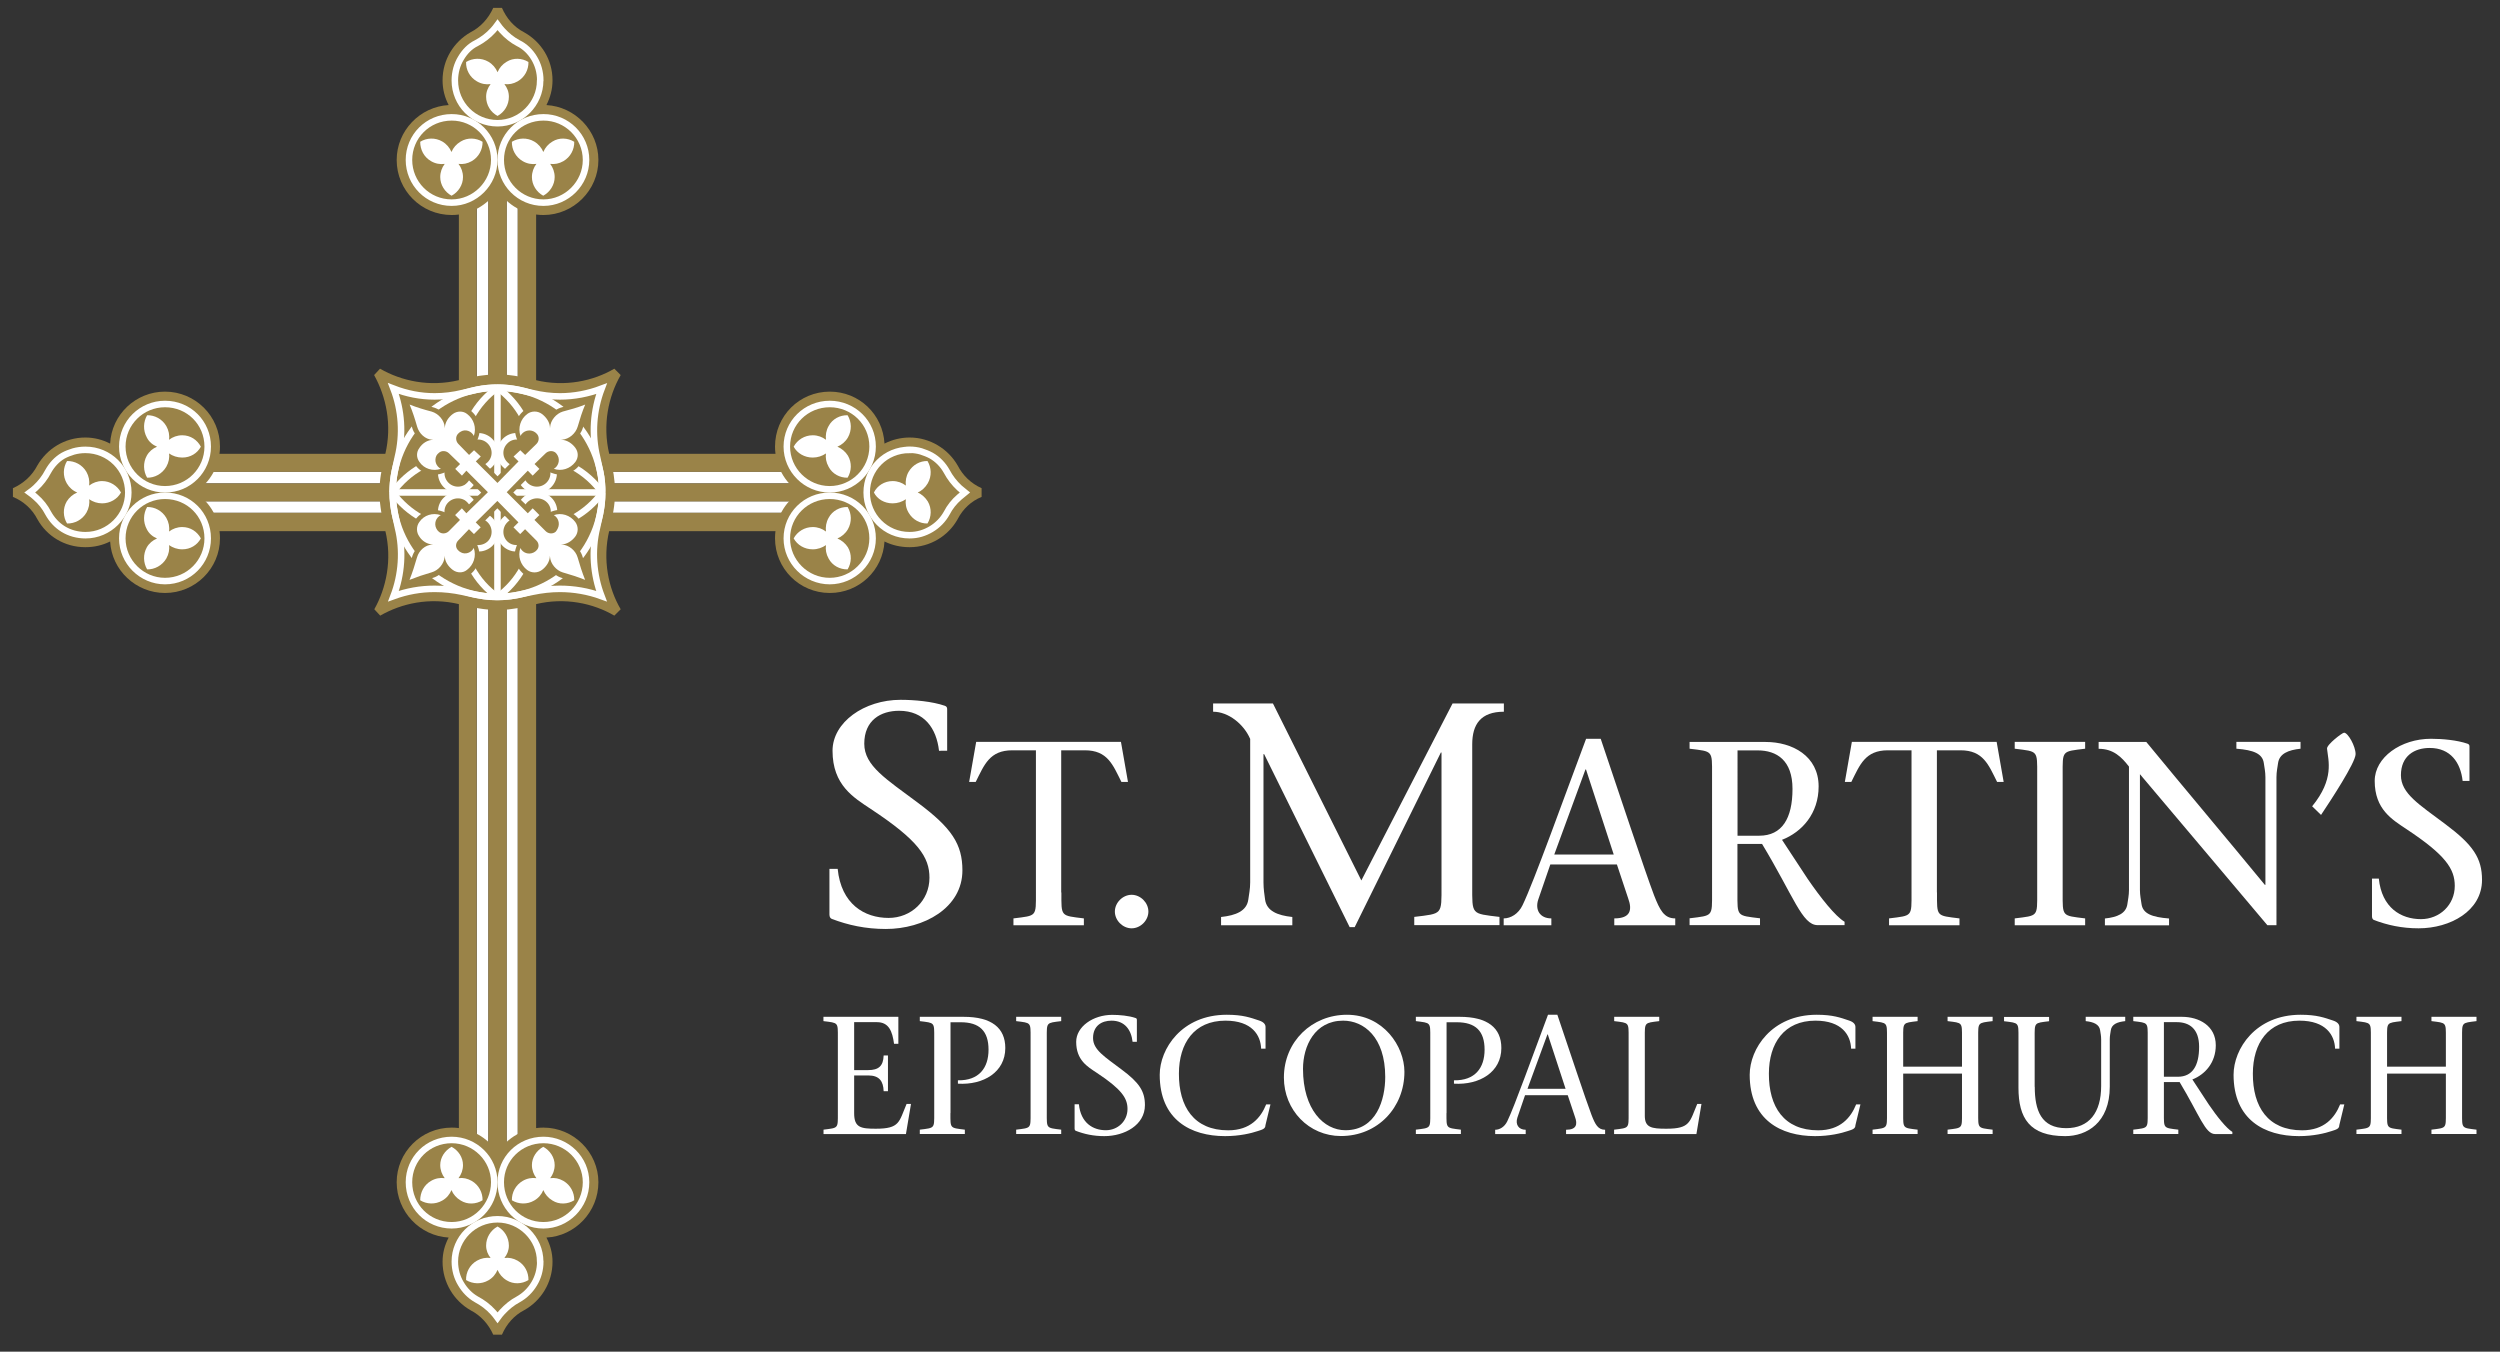 <?xml version="1.0" encoding="utf-8"?>
<!-- Generator: Adobe Illustrator 25.4.1, SVG Export Plug-In . SVG Version: 6.00 Build 0)  -->
<svg version="1.1" id="Layer_1" xmlns="http://www.w3.org/2000/svg" xmlns:xlink="http://www.w3.org/1999/xlink" x="0px" y="0px"
	 viewBox="0 0 266.96 144.34" style="enable-background:new 0 0 266.96 144.34;" xml:space="preserve">
<rect x="0" y="0" width="266.96" height="144.34" fill="#333333" stroke="none"/>
<style type="text/css">
	.st0{fill:#FFFFFF;}
	.st1{fill:#9A8348;}
	.st2{fill:none;stroke:#FFFFFF;stroke-width:0.696;}
	.st3{fill:#9A8348;stroke:#FFFFFF;stroke-width:0.696;}
	.st4{fill:none;stroke:#FFFFFF;stroke-width:0.696;stroke-linejoin:bevel;}
	.st5{fill:none;stroke:#FFFFFF;stroke-width:0.69;}
	.st6{fill:none;stroke:#FFFFFF;stroke-width:0.696;stroke-linejoin:round;}
	.st7{fill:none;}
</style>
<g>
	<path class="st0" d="M100.27,80.16c-0.27-2.37-1.56-4.26-4.26-4.26c-1.96,0-3.72,1.01-3.72,3.52c0,2.37,2.37,3.79,5.75,6.32
		c3.58,2.67,4.73,4.4,4.73,7.2c0,4.02-4.13,6.26-8.18,6.26c-2.16,0-4.02-0.41-5.78-1.08c-0.14-0.07-0.24-0.2-0.24-0.47v-4.87h0.88
		c0.37,3.75,2.84,5.24,5.44,5.24c2.4,0,4.36-1.83,4.36-4.29c0-2.2-1.18-3.99-6.26-7.34c-1.83-1.22-4.09-2.54-4.09-6.22
		c0-3.04,3.38-5.44,7.27-5.44c1.45,0,3.38,0.17,4.73,0.64c0.2,0.07,0.24,0.2,0.24,0.37v4.43H100.27z"/>
	<path class="st0" d="M113.34,95.3c0,2.6-0.11,2.46,2.4,2.77v0.73h-7.52v-0.73c2.52-0.31,2.4-0.17,2.4-2.77V80.12h-2.52
		c-2.43,0-2.99,1.54-3.91,3.38h-0.7l0.75-4.28h15.46l0.75,4.28h-0.7c-0.92-1.84-1.48-3.38-3.91-3.38h-2.52V95.3z"/>
	<path class="st0" d="M120.84,95.55c0.95,0,1.79,0.84,1.79,1.79c0,0.95-0.84,1.79-1.79,1.79c-0.95,0-1.79-0.84-1.79-1.79
		C119.05,96.39,119.89,95.55,120.84,95.55z"/>
	<path class="st0" d="M134.99,80.53h-0.07v13.7c0,0.71,0.1,1.29,0.17,1.83c0.17,1.22,1.32,1.69,2.91,1.86v0.88h-7.61v-0.88
		c1.59-0.17,2.74-0.64,2.91-1.86c0.07-0.54,0.2-1.12,0.2-1.83V78.91c-0.68-1.59-2.33-2.91-3.96-2.91v-0.88h6.39l9.44,18.9l9.74-18.9
		h5.48V76c-2.47,0-3.38,1.35-3.38,3.48v15.08c0,3.15-0.13,2.98,2.91,3.35v0.88h-9.1v-0.88c3.04-0.37,2.91-0.2,2.91-3.35v-14.2h-0.07
		L144.66,99h-0.54L134.99,80.53z"/>
	<path class="st0" d="M165.55,92.31l-1.29,3.75c-0.36,1.09,0.17,2.01,1.4,2.01v0.73h-5.09v-0.73c0.75,0,1.57-0.48,2.01-1.4
		c1.2-2.46,4.47-11.6,6.79-17.78h1.56c1.9,5.62,4.75,14.23,5.7,16.72c0.62,1.57,1.06,2.46,2.26,2.46v0.73h-6.51v-0.73
		c1.76,0,1.93-0.92,1.48-2.15l-1.2-3.61H165.55z M172.32,91.25l-2.96-9.08h-0.06l-3.33,9.08H172.32z"/>
	<path class="st0" d="M180.42,79.23h8.13c2.82,0,5.65,1.48,5.65,4.75c0,2.88-1.76,4.86-3.91,5.7l2.74,4.17
		c1.4,2.04,2.96,4,3.94,4.58v0.36h-2.88c-1.65,0-2.54-3.05-5.93-8.67h-2.63v5.17c0,2.6-0.11,2.46,2.41,2.77v0.73h-7.52v-0.73
		c2.52-0.31,2.4-0.17,2.4-2.77V82.72c0-2.6,0.11-2.46-2.4-2.77V79.23z M185.54,89.24h2.32c2.43,0,3.55-1.84,3.55-5
		c0-3.05-1.68-4.11-3.72-4.11h-2.15V89.24z"/>
	<path class="st0" d="M206.84,95.3c0,2.6-0.11,2.46,2.4,2.77v0.73h-7.52v-0.73c2.52-0.31,2.4-0.17,2.4-2.77V80.12h-2.52
		c-2.43,0-2.99,1.54-3.91,3.38H197l0.75-4.28h15.46l0.75,4.28h-0.7c-0.92-1.84-1.48-3.38-3.91-3.38h-2.52V95.3z"/>
	<path class="st0" d="M220.26,95.3c0,2.6-0.11,2.46,2.4,2.77v0.73h-7.52v-0.73c2.52-0.31,2.4-0.17,2.4-2.77V82.72
		c0-2.6,0.11-2.46-2.4-2.77v-0.73h7.52v0.73c-2.52,0.31-2.4,0.17-2.4,2.77V95.3z"/>
	<path class="st0" d="M242.12,98.8c-4.45-5.26-9.06-10.76-13.61-16.13v12.36c0,0.59,0.11,1.06,0.17,1.51
		c0.14,1.01,1.09,1.4,2.94,1.54v0.73h-6.85v-0.73c1.34-0.14,2.26-0.53,2.4-1.54c0.06-0.45,0.17-0.92,0.17-1.51V81.86
		c-0.78-1.01-1.65-1.9-3.24-1.9v-0.73h5.09c4.16,5.06,8.5,10.2,12.66,15.26h0.06V83c0-0.59-0.11-1.06-0.17-1.51
		c-0.14-1.01-1.09-1.4-2.93-1.54v-0.73h6.85v0.73c-1.31,0.14-2.26,0.53-2.4,1.54c-0.06,0.45-0.17,0.92-0.17,1.51V98.8H242.12z"/>
	<path class="st0" d="M246.9,86.1c2.38-2.91,1.73-4.86,1.59-6.15c-0.06-0.42,1.62-1.71,1.82-1.71c0.42,0,1.23,1.45,1.23,2.29
		c0,0.89-2.66,4.95-3.69,6.49L246.9,86.1z"/>
	<path class="st0" d="M262.97,83.39c-0.22-1.96-1.29-3.52-3.52-3.52c-1.62,0-3.07,0.84-3.07,2.91c0,1.96,1.96,3.13,4.75,5.23
		c2.96,2.21,3.91,3.63,3.91,5.95c0,3.33-3.41,5.17-6.77,5.17c-1.79,0-3.33-0.34-4.78-0.89c-0.11-0.06-0.2-0.17-0.2-0.39v-4.03h0.73
		c0.31,3.1,2.35,4.33,4.5,4.33c1.98,0,3.61-1.51,3.61-3.55c0-1.82-0.98-3.3-5.17-6.07c-1.51-1.01-3.38-2.1-3.38-5.14
		c0-2.52,2.8-4.5,6.01-4.5c1.2,0,2.79,0.14,3.91,0.53c0.17,0.06,0.2,0.17,0.2,0.31v3.66H262.97z"/>
</g>
<g>
	<path class="st0" d="M87.93,120.63c1.61-0.2,1.54-0.11,1.54-1.77v-8.05c0-1.66,0.07-1.57-1.54-1.77v-0.46h0.02h7.98v2.88h-0.46
		c-0.18-1.32-0.54-2.31-1.83-2.31h-2.43v5.12h1.5c1.13,0,1.61-0.45,1.65-1.56h0.46v3.81h-0.46c-0.04-1.06-0.45-1.68-1.65-1.68h-1.5
		v4.04c0,1.52,0.7,1.65,2.31,1.65c2.59,0,2.47-0.73,3.29-2.65h0.47l-0.54,3.22h-8.8V120.63z"/>
	<path class="st0" d="M101.49,118.86c0,1.66-0.07,1.57,1.54,1.77v0.46h-4.81v-0.46c1.61-0.2,1.54-0.11,1.54-1.77v-8.05
		c0-1.66,0.07-1.57-1.54-1.77v-0.46h4.69c2.97,0,4.44,1.18,4.44,3.33c0,2.58-2.33,3.97-5.06,3.81v-0.36
		c2.24,0.04,3.27-1.31,3.27-3.27c0-2-0.97-2.93-2.97-2.93h-1.09V118.86z"/>
	<path class="st0" d="M111.78,118.86c0,1.66-0.07,1.57,1.54,1.77v0.46h-4.81v-0.46c1.61-0.2,1.54-0.11,1.54-1.77v-8.05
		c0-1.66,0.07-1.57-1.54-1.77v-0.46h4.81v0.46c-1.61,0.2-1.54,0.11-1.54,1.77V118.86z"/>
	<path class="st0" d="M120.94,111.24c-0.14-1.25-0.82-2.25-2.25-2.25c-1.04,0-1.97,0.54-1.97,1.86c0,1.25,1.25,2,3.04,3.35
		c1.9,1.41,2.5,2.33,2.5,3.81c0,2.13-2.18,3.31-4.33,3.31c-1.15,0-2.13-0.21-3.06-0.57c-0.07-0.04-0.12-0.11-0.12-0.25v-2.58h0.46
		c0.2,1.99,1.5,2.77,2.88,2.77c1.27,0,2.31-0.97,2.31-2.27c0-1.16-0.63-2.11-3.31-3.88c-0.97-0.64-2.17-1.34-2.17-3.29
		c0-1.61,1.79-2.88,3.85-2.88c0.77,0,1.79,0.09,2.5,0.34c0.11,0.04,0.13,0.11,0.13,0.2v2.34H120.94z"/>
	<path class="st0" d="M135.67,117.91l-0.54,2.24c0,0.39-0.32,0.47-0.82,0.63c-0.68,0.23-1.93,0.54-3.49,0.54
		c-3.67,0-6.98-1.75-6.98-6.55c0-2.76,2.34-6.41,7.16-6.41c1.74,0,2.56,0.32,3.44,0.61c0.5,0.16,0.7,0.41,0.7,0.7v2.31h-0.47
		c-0.05-1.43-0.97-2.99-3.81-2.99c-3.35,0-4.96,2.42-4.97,5.64c-0.02,3.56,1.61,6.07,5.26,6.07c2.38,0,3.49-1.36,4.06-2.77H135.67z"
		/>
	<path class="st0" d="M137.1,115.07c0-3.87,3.01-6.71,6.73-6.71c3.88,0,6.14,3.35,6.14,6.1c0,3.78-2.83,6.85-6.78,6.85
		C139.77,121.31,137.1,118.54,137.1,115.07z M147.92,115c0-4.28-2.31-6.01-4.49-6.01c-3.04,0-4.29,2.72-4.29,5.15
		c0,4.33,2.22,6.55,4.53,6.55C146.99,120.69,147.92,117.4,147.92,115z"/>
	<path class="st0" d="M154.46,118.86c0,1.66-0.07,1.57,1.54,1.77v0.46h-4.81v-0.46c1.61-0.2,1.54-0.11,1.54-1.77v-8.05
		c0-1.66,0.07-1.57-1.54-1.77v-0.46h4.69c2.97,0,4.44,1.18,4.44,3.33c0,2.58-2.33,3.97-5.06,3.81v-0.36
		c2.24,0.04,3.27-1.31,3.27-3.27c0-2-0.97-2.93-2.97-2.93h-1.09V118.86z"/>
	<path class="st0" d="M162.85,116.95l-0.82,2.4c-0.23,0.7,0.11,1.29,0.89,1.29v0.46h-3.26v-0.46c0.48,0,1-0.3,1.29-0.9
		c0.77-1.57,2.86-7.42,4.35-11.38h1c1.22,3.6,3.04,9.11,3.65,10.7c0.39,1,0.68,1.58,1.45,1.58v0.46h-4.17v-0.46
		c1.13,0,1.24-0.59,0.95-1.38l-0.77-2.31H162.85z M167.18,116.27l-1.9-5.81h-0.04l-2.13,5.81H167.18z"/>
	<path class="st0" d="M172.37,120.63c1.61-0.2,1.54-0.11,1.54-1.77v-8.05c0-1.66,0.07-1.57-1.54-1.77v-0.46h4.81v0.46
		c-1.61,0.2-1.54,0.11-1.54,1.77v8.34c0,1.25,0.7,1.38,2.29,1.38c2.59,0,2.49-0.73,3.31-2.65h0.45l-0.54,3.22h-8.79V120.63z"/>
	<path class="st0" d="M198.67,117.91l-0.54,2.24c0,0.39-0.32,0.47-0.82,0.63c-0.68,0.23-1.93,0.54-3.49,0.54
		c-3.67,0-6.98-1.75-6.98-6.55c0-2.76,2.34-6.41,7.16-6.41c1.74,0,2.56,0.32,3.43,0.61c0.5,0.16,0.7,0.41,0.7,0.7v2.31h-0.46
		c-0.05-1.43-0.97-2.99-3.81-2.99c-3.35,0-4.96,2.42-4.97,5.64c-0.02,3.56,1.61,6.07,5.26,6.07c2.38,0,3.49-1.36,4.06-2.77H198.67z"
		/>
	<path class="st0" d="M203.23,118.86c0,1.66-0.07,1.57,1.54,1.77v0.46h-4.81v-0.46c1.61-0.2,1.54-0.11,1.54-1.77v-8.05
		c0-1.66,0.07-1.57-1.54-1.77v-0.46h4.81v0.46c-1.61,0.2-1.54,0.11-1.54,1.77v3.09h6.28v-3.09c0-1.66,0.07-1.57-1.54-1.77v-0.46
		h4.81v0.46c-1.61,0.2-1.54,0.11-1.54,1.77v8.05c0,1.66-0.07,1.57,1.54,1.77v0.46h-4.81v-0.46c1.61-0.2,1.54-0.11,1.54-1.77v-4.22
		h-6.28V118.86z"/>
	<path class="st0" d="M217.28,116.05c0,2.51,0.68,4.42,3.35,4.42c2.45,0,3.74-1.65,3.74-4.51v-4.97c0-0.38-0.07-0.68-0.11-0.97
		c-0.09-0.64-0.7-0.89-1.54-0.98v-0.46h4.22v0.46c-0.86,0.09-1.45,0.34-1.54,0.98c-0.04,0.29-0.11,0.59-0.11,0.97v5.05
		c0,3.85-2.45,5.28-4.76,5.28c-3.81,0-4.99-1.93-4.99-5.17v-5.33c0-1.66,0.07-1.57-1.54-1.77v-0.46h4.81v0.46
		c-1.61,0.2-1.54,0.11-1.54,1.77V116.05z"/>
	<path class="st0" d="M227.8,108.58H233c1.81,0,3.61,0.95,3.61,3.04c0,1.84-1.13,3.11-2.5,3.65l1.75,2.67
		c0.89,1.31,1.9,2.56,2.52,2.93v0.23h-1.84c-1.06,0-1.63-1.95-3.79-5.55h-1.68v3.31c0,1.66-0.07,1.57,1.54,1.77v0.46h-4.81v-0.46
		c1.61-0.2,1.54-0.11,1.54-1.77v-8.05c0-1.66,0.07-1.57-1.54-1.77V108.58z M231.07,114.98h1.49c1.56,0,2.27-1.18,2.27-3.2
		c0-1.95-1.07-2.63-2.38-2.63h-1.38V114.98z"/>
	<path class="st0" d="M250.34,117.91l-0.54,2.24c0,0.39-0.32,0.47-0.82,0.63c-0.68,0.23-1.93,0.54-3.49,0.54
		c-3.67,0-6.98-1.75-6.98-6.55c0-2.76,2.34-6.41,7.16-6.41c1.74,0,2.56,0.32,3.44,0.61c0.5,0.16,0.7,0.41,0.7,0.7v2.31h-0.46
		c-0.05-1.43-0.97-2.99-3.81-2.99c-3.35,0-4.96,2.42-4.97,5.64c-0.02,3.56,1.61,6.07,5.26,6.07c2.38,0,3.49-1.36,4.06-2.77H250.34z"
		/>
	<path class="st0" d="M254.9,118.86c0,1.66-0.07,1.57,1.54,1.77v0.46h-4.81v-0.46c1.61-0.2,1.54-0.11,1.54-1.77v-8.05
		c0-1.66,0.07-1.57-1.54-1.77v-0.46h4.81v0.46c-1.61,0.2-1.54,0.11-1.54,1.77v3.09h6.28v-3.09c0-1.66,0.07-1.57-1.54-1.77v-0.46
		h4.81v0.46c-1.61,0.2-1.54,0.11-1.54,1.77v8.05c0,1.66-0.07,1.57,1.54,1.77v0.46h-4.81v-0.46c1.61-0.2,1.54-0.11,1.54-1.77v-4.22
		h-6.28V118.86z"/>
</g>
<g>
	<g>
		<rect x="54.1" y="19.91" class="st0" width="1.19" height="103.38"/>
		<rect x="50.91" y="19.91" class="st0" width="1.24" height="103.38"/>
		<rect x="49" y="19.91" class="st1" width="1.9" height="103.38"/>
		<rect x="55.29" y="19.91" class="st1" width="1.96" height="103.38"/>
		<rect x="52.15" y="19.91" class="st1" width="1.96" height="103.38"/>
	</g>
	<g>
		<g>
			<path class="st1" d="M59,8.57c0-2.22-1.22-4.11-3.03-5.12l0,0c-1.09-0.56-1.88-1.49-2.37-2.61h-0.93
				c-0.5,1.12-1.34,2.05-2.43,2.61l0,0c-1.76,1.01-2.98,2.9-2.98,5.12v0c0,0.97,0.23,1.84,0.65,2.65c-3.07,0.17-5.55,2.75-5.55,5.86
				c0,3.23,2.6,5.88,5.88,5.88c2.02,0,3.83-1.06,4.89-2.67c1.06,1.61,2.83,2.67,4.9,2.67c3.22,0,5.87-2.65,5.87-5.88
				c0-3.11-2.48-5.69-5.55-5.86C58.76,10.41,59,9.54,59,8.57L59,8.57z"/>
			<g>
				<path class="st2" d="M52.78,17.08c0,2.5-2.06,4.56-4.55,4.56c-2.55,0-4.56-2.06-4.56-4.56c0-2.51,2.01-4.55,4.56-4.55
					C50.72,12.52,52.78,14.56,52.78,17.08z"/>
				<path class="st2" d="M62.58,17.08c0,2.5-2.06,4.56-4.55,4.56c-2.55,0-4.56-2.06-4.56-4.56c0-2.51,2.01-4.55,4.56-4.55
					C60.52,12.52,62.58,14.56,62.58,17.08z"/>
			</g>
			<path class="st3" d="M57.68,8.6c0,2.5-2.06,4.56-4.55,4.56c-2.55,0-4.56-2.06-4.56-4.56V8.57v0c0-0.42,0.06-0.84,0.17-1.25
				c0.11-0.39,0.27-0.77,0.48-1.11c0.41-0.69,0.95-1.26,1.65-1.6c0.66-0.35,1.26-0.8,1.77-1.36c0.17-0.19,0.34-0.39,0.49-0.6
				c0.15,0.21,0.32,0.41,0.49,0.6c0.51,0.56,1.06,1.01,1.72,1.36c0.7,0.34,1.29,0.91,1.7,1.6c0.21,0.35,0.37,0.72,0.48,1.11
				c0.11,0.4,0.17,0.82,0.17,1.25c0,0,0,0,0,0L57.68,8.6z"/>
		</g>
		<path class="st0" d="M55.82,17.21c0.46,0.27,0.97,0.36,1.46,0.29c-0.3,0.39-0.48,0.88-0.48,1.41c0,0.83,0.49,1.6,1.21,1.99l0,0
			c0.72-0.39,1.22-1.16,1.22-1.99c0-0.53-0.18-1.02-0.48-1.41c0.49,0.06,0.95-0.03,1.41-0.29c0.76-0.44,1.18-1.25,1.16-2.07l0,0
			c-0.7-0.43-1.61-0.47-2.32-0.03c-0.46,0.27-0.79,0.66-0.98,1.12c-0.19-0.45-0.52-0.85-0.98-1.12c-0.76-0.44-1.67-0.4-2.38,0.03
			l0,0C54.64,15.97,55.06,16.77,55.82,17.21z"/>
		<path class="st0" d="M46.03,17.21c0.46,0.27,0.97,0.36,1.46,0.29c-0.3,0.39-0.48,0.88-0.48,1.41c0,0.83,0.49,1.6,1.21,1.99l0,0
			c0.73-0.39,1.22-1.16,1.22-1.99c0-0.53-0.18-1.02-0.48-1.41c0.49,0.06,0.95-0.03,1.41-0.29c0.76-0.44,1.18-1.25,1.16-2.07l0,0
			c-0.7-0.43-1.61-0.47-2.33-0.03c-0.46,0.27-0.8,0.66-0.99,1.12c-0.19-0.45-0.52-0.85-0.98-1.12c-0.76-0.44-1.67-0.4-2.36,0.03l0,0
			C44.87,15.97,45.26,16.77,46.03,17.21z"/>
		<path class="st0" d="M50.93,8.69c0.46,0.27,0.97,0.36,1.46,0.29c-0.3,0.39-0.48,0.83-0.48,1.36c0,0.88,0.49,1.65,1.22,2.04l0,0
			c0.72-0.39,1.21-1.16,1.21-2.04c0-0.53-0.18-0.97-0.48-1.36c0.49,0.06,0.95-0.03,1.41-0.29c0.77-0.44,1.18-1.25,1.16-2.07l0,0
			c-0.7-0.43-1.61-0.47-2.32-0.03c-0.46,0.27-0.79,0.66-0.98,1.12c-0.19-0.45-0.52-0.85-0.98-1.12c-0.76-0.44-1.67-0.4-2.38,0.03
			l0,0C49.74,7.44,50.16,8.25,50.93,8.69z"/>
	</g>
	<g>
		<g>
			<path class="st1" d="M59,134.74c0,2.23-1.22,4.16-3.03,5.17l0,0c-1.09,0.56-1.88,1.49-2.37,2.61h-0.93
				c-0.5-1.12-1.34-2.05-2.43-2.61l0,0c-1.76-1.01-2.98-2.95-2.98-5.17l0,0c0-0.94,0.23-1.79,0.65-2.59
				c-3.07-0.17-5.55-2.75-5.55-5.91c0-3.18,2.6-5.83,5.88-5.83c2.02,0,3.83,1.06,4.89,2.67c1.06-1.61,2.83-2.67,4.9-2.67
				c3.22,0,5.87,2.65,5.87,5.83c0,3.16-2.48,5.75-5.55,5.91C58.76,132.95,59,133.8,59,134.74L59,134.74z"/>
			<g>
				<path class="st2" d="M52.78,126.24c0-2.49-2.06-4.51-4.55-4.51c-2.55,0-4.56,2.02-4.56,4.51c0,2.55,2.01,4.6,4.56,4.6
					C50.72,130.84,52.78,128.78,52.78,126.24z"/>
				<path class="st2" d="M62.58,126.24c0-2.49-2.06-4.51-4.55-4.51c-2.55,0-4.56,2.02-4.56,4.51c0,2.55,2.01,4.6,4.56,4.6
					C60.52,130.84,62.58,128.78,62.58,126.24z"/>
			</g>
			<path class="st3" d="M57.68,134.71c0-2.45-2.06-4.51-4.55-4.51c-2.55,0-4.56,2.06-4.56,4.51v0.02l0,0c0,0.43,0.06,0.84,0.17,1.25
				c0.11,0.39,0.27,0.77,0.48,1.11c0.41,0.69,0.95,1.26,1.65,1.66c0.66,0.35,1.26,0.8,1.77,1.36c0.17,0.19,0.34,0.39,0.49,0.6
				c0.15-0.21,0.32-0.41,0.49-0.6c0.51-0.55,1.06-1.01,1.72-1.36c0.7-0.39,1.29-0.97,1.7-1.66c0.21-0.34,0.37-0.72,0.48-1.11
				c0.11-0.4,0.17-0.82,0.17-1.25l0,0L57.68,134.71z"/>
		</g>
		<path class="st0" d="M55.82,126.1c0.46-0.27,0.97-0.36,1.46-0.29c-0.3-0.39-0.48-0.88-0.48-1.4c0-0.81,0.49-1.55,1.21-1.95l0,0
			c0.72,0.39,1.22,1.13,1.22,1.95c0,0.52-0.18,1.01-0.48,1.4c0.49-0.07,0.95,0.03,1.41,0.29c0.76,0.44,1.18,1.25,1.16,2.07l0,0
			c-0.7,0.43-1.61,0.48-2.32,0.03c-0.46-0.27-0.79-0.66-0.98-1.12c-0.19,0.46-0.52,0.86-0.98,1.12c-0.76,0.44-1.67,0.4-2.38-0.03
			l0,0C54.64,127.35,55.06,126.54,55.82,126.1z"/>
		<path class="st0" d="M46.03,126.1c0.46-0.27,0.97-0.36,1.46-0.29c-0.3-0.39-0.48-0.88-0.48-1.4c0-0.81,0.49-1.55,1.21-1.95l0,0
			c0.73,0.39,1.22,1.13,1.22,1.95c0,0.52-0.18,1.01-0.48,1.4c0.49-0.07,0.95,0.03,1.41,0.29c0.76,0.44,1.18,1.25,1.16,2.07l0,0
			c-0.7,0.43-1.61,0.48-2.33,0.03c-0.46-0.27-0.8-0.66-0.99-1.12c-0.19,0.46-0.52,0.86-0.98,1.12c-0.76,0.44-1.67,0.4-2.36-0.03l0,0
			C44.87,127.35,45.26,126.54,46.03,126.1z"/>
		<path class="st0" d="M50.93,134.62c0.46-0.26,0.97-0.36,1.46-0.29c-0.3-0.37-0.48-0.82-0.48-1.32c0-0.87,0.49-1.64,1.22-2.04l0,0
			c0.72,0.39,1.21,1.17,1.21,2.04c0,0.5-0.18,0.95-0.48,1.32c0.49-0.06,0.95,0.03,1.41,0.29c0.77,0.44,1.18,1.25,1.16,2.07l0,0
			c-0.7,0.43-1.61,0.47-2.32,0.03c-0.46-0.27-0.79-0.67-0.98-1.12c-0.19,0.46-0.52,0.86-0.98,1.12c-0.76,0.44-1.67,0.4-2.38-0.03
			l0,0C49.74,135.87,50.16,135.06,50.93,134.62z"/>
	</g>
</g>
<g>
	<g>
		<rect x="20.49" y="50.37" class="st0" width="65.26" height="1.25"/>
		<rect x="20.49" y="53.53" class="st0" width="65.26" height="1.23"/>
		<rect x="20.49" y="54.76" class="st1" width="65.26" height="1.96"/>
		<rect x="20.49" y="48.46" class="st1" width="65.26" height="1.92"/>
		<rect x="20.49" y="51.62" class="st1" width="65.26" height="1.92"/>
	</g>
	<g>
		<g>
			<path class="st1" d="M9.11,46.72c-2.22,0-4.1,1.22-5.12,2.98l0,0c-0.56,1.09-1.49,1.93-2.61,2.43v0.93
				c1.12,0.46,2.05,1.29,2.61,2.38l0,0c1.01,1.81,2.9,2.99,5.12,2.99h0c0.97,0,1.85-0.21,2.65-0.61c0.17,3.07,2.75,5.5,5.86,5.5
				c3.23,0,5.87-2.61,5.87-5.84c0-2.07-1.06-3.88-2.67-4.89c1.61-1.06,2.67-2.88,2.67-4.9c0-3.27-2.65-5.87-5.87-5.87
				c-3.11,0-5.7,2.43-5.86,5.55C10.96,46.96,10.08,46.72,9.11,46.72L9.11,46.72z"/>
			<g>
				<path class="st2" d="M17.62,52.94c2.55,0,4.56,2.01,4.56,4.55c0,2.5-2.01,4.56-4.56,4.56c-2.5,0-4.56-2.06-4.56-4.56
					C13.06,54.95,15.12,52.94,17.62,52.94z"/>
				<path class="st2" d="M17.62,43.14c2.55,0,4.56,2.01,4.56,4.55c0,2.5-2.01,4.56-4.56,4.56c-2.5,0-4.56-2.06-4.56-4.56
					C13.06,45.15,15.12,43.14,17.62,43.14z"/>
			</g>
			<path class="st3" d="M9.14,48.04c2.5,0,4.56,2.01,4.56,4.55c0,2.5-2.06,4.56-4.56,4.56H9.11c0,0,0,0,0,0
				c-0.42,0-0.84-0.06-1.25-0.17c-0.39-0.11-0.77-0.27-1.11-0.48c-0.67-0.41-1.21-1-1.6-1.7c-0.34-0.66-0.8-1.24-1.36-1.72
				c-0.19-0.17-0.39-0.34-0.6-0.49c0.21-0.15,0.41-0.32,0.6-0.49C4.34,51.59,4.8,51,5.14,50.34c0.39-0.7,0.93-1.29,1.6-1.68
				c0.35-0.19,0.72-0.33,1.11-0.45c0.4-0.11,0.82-0.17,1.25-0.17c0,0,0,0,0,0H9.14z"/>
		</g>
		<path class="st0" d="M17.76,49.84c0.26-0.46,0.36-0.97,0.29-1.42c0.39,0.27,0.88,0.44,1.41,0.44c0.88,0,1.6-0.45,1.99-1.16l0,0
			c-0.39-0.73-1.11-1.22-1.99-1.22c-0.53,0-1.02,0.18-1.41,0.48c0.07-0.49-0.03-1-0.29-1.46c-0.44-0.76-1.25-1.18-2.05-1.16l0,0
			c-0.41,0.7-0.45,1.61-0.03,2.38c0.23,0.46,0.63,0.79,1.09,0.98c-0.46,0.19-0.85,0.52-1.09,0.95c-0.42,0.75-0.38,1.66,0.03,2.36
			l0,0C16.5,51.03,17.31,50.61,17.76,49.84z"/>
		<path class="st0" d="M17.76,59.64c0.26-0.46,0.36-0.97,0.29-1.43c0.39,0.27,0.88,0.45,1.41,0.45c0.88,0,1.6-0.46,1.99-1.17l0,0
			c-0.39-0.72-1.11-1.21-1.99-1.21c-0.53,0-1.02,0.18-1.41,0.48c0.07-0.49-0.03-1-0.29-1.46c-0.44-0.76-1.25-1.18-2.05-1.16l0,0
			c-0.41,0.7-0.45,1.61-0.03,2.38c0.23,0.46,0.63,0.79,1.09,0.98c-0.46,0.19-0.85,0.52-1.09,0.94c-0.42,0.75-0.38,1.66,0.03,2.36
			l0,0C16.5,60.82,17.31,60.4,17.76,59.64z"/>
		<path class="st0" d="M9.23,54.74c0.26-0.46,0.36-0.97,0.29-1.43c0.39,0.27,0.88,0.44,1.38,0.44c0.86,0,1.63-0.45,2.02-1.16l0,0
			c-0.39-0.72-1.16-1.22-2.02-1.22c-0.5,0-0.99,0.18-1.38,0.48c0.06-0.49-0.03-1-0.29-1.46c-0.44-0.76-1.25-1.18-2.07-1.16l0,0
			c-0.43,0.7-0.47,1.61-0.03,2.38c0.27,0.46,0.66,0.8,1.12,0.98c-0.46,0.19-0.85,0.52-1.12,0.95c-0.44,0.75-0.4,1.66,0.03,2.36l0,0
			C7.98,55.92,8.79,55.5,9.23,54.74z"/>
	</g>
	<g>
		<g>
			<path class="st1" d="M97.14,46.72c2.17,0,4.11,1.22,5.12,2.98l0,0c0.56,1.09,1.44,1.93,2.56,2.43v0.93
				c-1.12,0.46-2,1.29-2.56,2.38l0,0c-1.01,1.81-2.95,2.99-5.12,2.99h0c-0.97,0-1.89-0.21-2.69-0.61c-0.17,3.07-2.7,5.5-5.84,5.5
				c-3.25,0-5.85-2.61-5.85-5.84c0-2.07,1.03-3.88,2.62-4.89c-1.59-1.06-2.62-2.88-2.62-4.9c0-3.27,2.6-5.87,5.85-5.87
				c3.14,0,5.67,2.43,5.84,5.55C95.25,46.96,96.17,46.72,97.14,46.72L97.14,46.72z"/>
			<g>
				<path class="st2" d="M88.6,52.94c-2.52,0-4.58,2.01-4.58,4.55c0,2.5,2.06,4.56,4.58,4.56c2.52,0,4.58-2.06,4.58-4.56
					C93.19,54.95,91.13,52.94,88.6,52.94z"/>
				<path class="st2" d="M88.6,43.14c-2.52,0-4.58,2.01-4.58,4.55c0,2.5,2.06,4.56,4.58,4.56c2.52,0,4.58-2.06,4.58-4.56
					C93.19,45.15,91.13,43.14,88.6,43.14z"/>
			</g>
			<path class="st3" d="M97.11,48.04c-2.55,0-4.56,2.01-4.56,4.55c0,2.5,2.01,4.56,4.56,4.56h0.02h0c0.43,0,0.85-0.06,1.22-0.17
				c0.37-0.11,0.74-0.27,1.09-0.48c0.69-0.41,1.26-1,1.65-1.7c0.34-0.66,0.8-1.24,1.36-1.72c0.19-0.17,0.39-0.34,0.58-0.49
				c-0.19-0.15-0.39-0.32-0.58-0.49c-0.55-0.51-1.01-1.11-1.36-1.77c-0.39-0.7-0.96-1.29-1.65-1.68c-0.35-0.19-0.72-0.33-1.09-0.45
				c-0.37-0.11-0.79-0.17-1.22-0.17h0H97.11z"/>
		</g>
		<path class="st0" d="M88.48,49.84c-0.26-0.46-0.35-0.97-0.28-1.42c-0.39,0.27-0.88,0.44-1.41,0.44c-0.88,0-1.65-0.45-2.04-1.16
			l0,0c0.39-0.73,1.16-1.22,2.04-1.22c0.53,0,1.02,0.18,1.41,0.48c-0.06-0.49,0.02-1,0.28-1.46c0.4-0.76,1.21-1.18,2.03-1.16l0,0
			c0.43,0.7,0.47,1.61,0.03,2.38c-0.27,0.46-0.67,0.79-1.12,0.98c0.45,0.19,0.85,0.52,1.12,0.95c0.44,0.75,0.4,1.66-0.03,2.36l0,0
			C89.69,51.03,88.88,50.61,88.48,49.84z"/>
		<path class="st0" d="M88.48,59.64c-0.26-0.46-0.35-0.97-0.28-1.43c-0.39,0.27-0.88,0.45-1.41,0.45c-0.88,0-1.65-0.46-2.04-1.17
			l0,0c0.39-0.72,1.16-1.21,2.04-1.21c0.53,0,1.02,0.18,1.41,0.48c-0.06-0.49,0.02-1,0.28-1.46c0.4-0.76,1.21-1.18,2.03-1.16l0,0
			c0.43,0.7,0.47,1.61,0.03,2.38c-0.27,0.46-0.67,0.79-1.12,0.98c0.45,0.19,0.85,0.52,1.12,0.94c0.44,0.75,0.4,1.66-0.03,2.36l0,0
			C89.69,60.82,88.88,60.4,88.48,59.64z"/>
		<path class="st0" d="M97.02,54.74c-0.27-0.46-0.36-0.97-0.29-1.43c-0.39,0.27-0.88,0.44-1.41,0.44c-0.88,0-1.65-0.45-2-1.16l0,0
			c0.35-0.72,1.12-1.22,2-1.22c0.53,0,1.02,0.18,1.41,0.48c-0.06-0.49,0.03-1,0.29-1.46c0.44-0.76,1.23-1.18,2.02-1.16l0,0
			c0.43,0.7,0.47,1.61,0.03,2.38c-0.27,0.46-0.65,0.8-1.07,0.98c0.42,0.19,0.8,0.52,1.07,0.95c0.44,0.75,0.4,1.66-0.03,2.36l0,0
			C98.25,55.92,97.46,55.5,97.02,54.74z"/>
	</g>
</g>
<path class="st1" d="M41.14,48.5c-0.16,0.62-0.27,1.14-0.36,1.58c-0.04,0.2-0.08,0.41-0.11,0.61c-0.1,0.61-0.12,1.02-0.13,1.44
	c0,0.09-0.01,0.17-0.01,0.25c0,0.05,0,0.11,0,0.16l0,0c0,0.02,0,0.03,0,0.05c0,0.02,0,0.04,0,0.05l0,0c0,0,0,0,0,0
	c0,0.22,0.01,0.44,0.02,0.64c0.01,0.25,0.04,0.54,0.09,0.91c0.04,0.33,0.1,0.66,0.17,0.99c0.08,0.41,0.19,0.9,0.33,1.48
	c0.76,3.12,0.1,6.15-1.17,8.4l0.63,0.68c2.3-1.32,5.28-1.98,8.45-1.22c2.41,0.59,3.06,0.58,4.03,0.61l0,0c0.02,0,0.03,0,0.05,0
	c0.02,0,0.04,0,0.05,0l0,0c0,0,0,0,0,0c0.22,0,0.44-0.01,0.66-0.02c0.28-0.01,0.57-0.04,0.88-0.09c0.34-0.04,0.67-0.1,1-0.17
	c0.41-0.08,0.89-0.19,1.48-0.33c3.12-0.76,6.15-0.1,8.4,1.22l0.68-0.68c-1.32-2.25-1.96-5.28-1.22-8.4c0.59-2.46,0.58-3.1,0.61-4.03
	l0,0c0-0.02,0-0.04,0-0.05c0-0.02,0-0.04,0-0.05l0,0c0-0.06,0-0.11,0-0.16c0-0.08,0-0.17-0.01-0.25c-0.01-0.42-0.04-0.83-0.13-1.44
	c-0.03-0.2-0.07-0.41-0.11-0.61c-0.08-0.44-0.2-0.96-0.36-1.58c-0.74-3.15-0.1-6.13,1.22-8.44l-0.68-0.68
	c-2.25,1.32-5.28,1.98-8.4,1.22c-0.65-0.15-1.18-0.27-1.61-0.35c-0.21-0.04-0.41-0.08-0.62-0.11c-0.55-0.09-0.97-0.12-1.38-0.13
	c-0.09,0-0.17,0-0.26-0.01c-0.05,0-0.1,0-0.16,0l0,0c-0.02,0-0.04,0-0.05,0c-0.02,0-0.03,0-0.05,0l0,0c-0.05,0-0.11,0-0.16,0
	c-0.09,0-0.17,0-0.26,0.01c-0.42,0.01-0.83,0.04-1.44,0.13c-0.2,0.03-0.41,0.07-0.61,0.11c-0.44,0.08-0.91,0.2-1.57,0.35
	c-3.17,0.76-6.15,0.1-8.45-1.22l-0.63,0.68C41.23,42.36,41.89,45.34,41.14,48.5z"/>
<g>
	<path class="st2" d="M41.93,52.56c0,0,0,0.03,0,0.04c0-0.01,0-0.02,0-0.02v0.07l0.02,0.58c0,0.01,0.08,0.8,0.08,0.8
		c0,0.01,0.15,0.88,0.15,0.88c0,0.02,0.31,1.44,0.31,1.44c0.6,2.43,0.41,5.01-0.47,7.31c1.43-0.52,2.88-0.78,4.4-0.78
		c0.99,0,1.99,0.11,2.97,0.32c2.16,0.51,2.77,0.53,3.61,0.55l0.11,0c0.01,0,0.02,0,0.02,0c0,0-0.01,0-0.01,0s0.01,0,0.01,0
		c0,0,0.01,0,0.01,0h0.03l0.59-0.02c0.01,0,0.82-0.08,0.82-0.08c0.01,0,0.85-0.15,0.85-0.15c0.02,0,1.42-0.3,1.42-0.3
		c0.99-0.21,1.99-0.32,2.93-0.32c1.51,0,3.02,0.26,4.45,0.78c-0.88-2.31-1.07-4.88-0.48-7.31c0.52-2.21,0.53-2.81,0.55-3.61l0-0.11
		l0-0.03l0-0.02c0,0.02,0-0.14,0-0.14c0-0.01,0-0.24,0-0.24c-0.01-0.4-0.03-0.76-0.1-1.28c0-0.01-0.1-0.55-0.1-0.55
		c0-0.01-0.34-1.55-0.34-1.55c-0.59-2.44-0.4-5,0.48-7.32c-1.43,0.54-2.93,0.83-4.45,0.83c-0.94,0-1.94-0.12-2.93-0.36l-1.53-0.34
		c-0.01,0-0.57-0.1-0.57-0.1c-0.47-0.08-0.82-0.11-1.22-0.12c-0.01,0-0.23-0.01-0.23-0.01c-0.01,0-0.17,0-0.17,0l-0.07,0
		c0.01,0,0,0-0.01,0c-0.03,0-0.11,0-0.11,0c-0.01,0-0.24,0.01-0.24,0.01c-0.4,0.01-0.76,0.04-1.28,0.12c-0.01,0-0.54,0.1-0.54,0.1
		c-0.01,0-1.51,0.34-1.51,0.34c-0.98,0.24-1.98,0.36-2.97,0.36c-1.52,0-2.97-0.29-4.4-0.84c0.89,2.32,1.07,4.88,0.47,7.32l0,0
		l-0.33,1.53c0,0.01-0.1,0.55-0.1,0.55c-0.08,0.53-0.11,0.89-0.12,1.28c0,0.01-0.01,0.23-0.01,0.23
		C41.93,52.41,41.93,52.57,41.93,52.56C41.93,52.56,41.93,52.56,41.93,52.56z"/>
	<path class="st2" d="M53.13,41.39c6.18,0,11.18,5.02,11.18,11.2c0,6.13-5,11.15-11.18,11.15c-6.2,0-11.2-5.02-11.2-11.15
		C41.92,46.41,46.92,41.39,53.13,41.39z"/>
	<path class="st4" d="M49.24,48.69L49.24,48.69L49.24,48.69c-3.05,0.09-5.67,1.61-7.32,3.91c1.65,2.24,4.26,3.78,7.32,3.87l0,0l0,0
		c0.1,3.02,1.59,5.67,3.88,7.28c2.24-1.61,3.76-4.26,3.87-7.28l0,0l0,0c3.01-0.09,5.68-1.62,7.31-3.87
		c-1.64-2.29-4.3-3.81-7.31-3.91l0,0h0c-0.1-3.03-1.62-5.65-3.87-7.29C50.83,43.04,49.34,45.66,49.24,48.69z"/>
</g>
<polygon class="st1" points="57.69,50.24 61.19,49.41 56.26,44.48 55.43,48.03 "/>
<path class="st5" d="M56.08,53.38c0.7-0.68,1.85-0.68,2.55,0c0.71,0.68,0.71,1.82,0,2.52c-0.71,0.71-1.85,0.71-2.55,0
	C55.38,55.2,55.37,54.06,56.08,53.38z"/>
<path class="st2" d="M49.78,55.53c0.7-0.7,1.84-0.7,2.54,0c0.7,0.7,0.7,1.84,0,2.53c-0.7,0.66-1.84,0.66-2.54,0
	C49.13,57.37,49.13,56.23,49.78,55.53z"/>
<path class="st2" d="M53.93,55.53c0.67-0.7,1.79-0.7,2.49,0c0.7,0.7,0.7,1.84,0,2.53c-0.7,0.66-1.82,0.66-2.49,0
	C53.23,57.37,53.23,56.23,53.93,55.53z"/>
<path class="st2" d="M56.06,49.25c0.7-0.68,1.84-0.68,2.54,0c0.7,0.7,0.7,1.84,0,2.54c-0.7,0.7-1.84,0.7-2.54,0
	C55.36,51.08,55.36,49.95,56.06,49.25z"/>
<path class="st2" d="M53.93,47.11c0.67-0.7,1.79-0.7,2.49,0c0.7,0.7,0.7,1.79,0,2.49c-0.7,0.7-1.82,0.7-2.49,0
	C53.23,48.9,53.23,47.81,53.93,47.11z"/>
<path class="st2" d="M49.78,47.11c0.7-0.7,1.84-0.7,2.54,0c0.7,0.7,0.7,1.79,0,2.49c-0.7,0.7-1.84,0.7-2.54,0
	C49.13,48.9,49.13,47.81,49.78,47.11z"/>
<path class="st2" d="M47.64,49.25c0.7-0.68,1.84-0.68,2.49,0c0.7,0.7,0.7,1.84,0,2.54c-0.65,0.7-1.79,0.7-2.49,0
	C46.94,51.08,46.94,49.95,47.64,49.25z"/>
<path class="st2" d="M47.64,53.38c0.7-0.68,1.84-0.68,2.49,0c0.7,0.67,0.7,1.81,0,2.51c-0.65,0.7-1.79,0.7-2.49,0
	C46.94,55.19,46.94,54.05,47.64,53.38z"/>
<polygon class="st1" points="57.69,50.24 61.19,49.41 56.26,44.48 55.43,48.03 "/>
<polygon class="st1" points="48.56,54.9 45.01,55.73 49.94,60.66 50.77,57.16 "/>
<polygon class="st1" points="50.77,48.03 49.94,44.48 45.01,49.41 48.56,50.24 "/>
<polygon class="st1" points="55.43,57.16 56.26,60.66 61.19,55.73 57.69,54.9 "/>
<line class="st6" x1="64.48" y1="52.59" x2="41.72" y2="52.59"/>
<line class="st4" x1="53.12" y1="63.95" x2="53.12" y2="41.19"/>
<g>
	<path class="st7" d="M59.07,56.46c0.08-0.07,0.12-0.13,0.15-0.19c0.04-0.08,0.06-0.16,0.06-0.25c0-0.06-0.01-0.12-0.03-0.18
		c-0.05-0.14-0.14-0.25-0.28-0.32c0,0-0.93-0.46-1.03-0.51c-0.08,0.08-0.26,0.26-0.33,0.33c0.42,0.43,1.08,1.08,1.08,1.08
		C58.8,56.53,58.97,56.55,59.07,56.46z"/>
	<path class="st7" d="M58.97,49.61c0.19-0.09,0.3-0.29,0.3-0.49c0-0.09-0.02-0.18-0.06-0.27c-0.02-0.05-0.07-0.1-0.14-0.16
		c-0.09-0.08-0.27-0.07-0.38,0.03c0,0-0.68,0.67-1.08,1.07c0.07,0.07,0.25,0.25,0.33,0.33C58.04,50.07,58.97,49.61,58.97,49.61z"/>
	<path class="st7" d="M56.81,58.63c0.05-0.02,0.1-0.07,0.18-0.14c0.04-0.04,0.06-0.09,0.06-0.14c0-0.07-0.03-0.15-0.09-0.2
		c0,0-0.68-0.66-1.08-1.07c-0.07,0.07-0.25,0.25-0.33,0.33c0.05,0.1,0.51,0.99,0.51,0.99C56.19,58.66,56.52,58.77,56.81,58.63z"/>
	<path class="st7" d="M47.28,55.52c-0.13,0.07-0.23,0.18-0.28,0.32c-0.02,0.06-0.03,0.12-0.03,0.18c0,0.09,0.02,0.18,0.06,0.27
		c0.02,0.05,0.07,0.11,0.14,0.18c0.09,0.09,0.27,0.07,0.38-0.03c0,0,0.68-0.68,1.08-1.08c-0.07-0.07-0.25-0.25-0.33-0.33
		C48.21,55.06,47.28,55.52,47.28,55.52z"/>
	<path class="st7" d="M50.32,57.08c-0.4,0.4-1.03,1.06-1.03,1.06c-0.06,0.06-0.09,0.13-0.09,0.2c0,0.05,0.02,0.11,0.06,0.14
		c0.07,0.07,0.12,0.11,0.19,0.14c0.27,0.14,0.56,0.02,0.69-0.23c0,0,0.46-0.89,0.51-0.99C50.57,57.33,50.4,57.15,50.32,57.08z"/>
	<path class="st7" d="M56.96,47.03c0.06-0.06,0.09-0.14,0.09-0.22c0-0.06-0.02-0.12-0.06-0.16c-0.07-0.08-0.13-0.12-0.19-0.15
		c-0.13-0.07-0.29-0.08-0.43-0.03c-0.14,0.05-0.25,0.15-0.32,0.28c0,0-0.46,0.93-0.51,1.03c0.08,0.08,0.25,0.26,0.33,0.33
		C56.28,47.71,56.96,47.03,56.96,47.03z"/>
	<path class="st7" d="M47.28,49.61c0,0,0.93,0.46,1.03,0.51c0.08-0.08,0.16-0.16,0.16-0.16s0.1-0.1,0.17-0.17
		c-0.4-0.4-1.08-1.07-1.08-1.07c-0.11-0.1-0.28-0.11-0.38-0.03c-0.08,0.06-0.12,0.11-0.15,0.18c-0.04,0.08-0.06,0.16-0.06,0.25
		c0,0.06,0.01,0.12,0.03,0.18C47.05,49.44,47.15,49.55,47.28,49.61z"/>
	<path class="st7" d="M50.32,48.11c0.07-0.08,0.17-0.17,0.17-0.17s0.08-0.08,0.16-0.16c-0.05-0.1-0.51-1.03-0.51-1.03
		c-0.06-0.13-0.18-0.23-0.32-0.28c-0.11-0.05-0.24-0.04-0.39,0.04c-0.05,0.02-0.11,0.07-0.18,0.14c-0.04,0.04-0.06,0.1-0.06,0.16
		c0,0.08,0.03,0.16,0.09,0.22C49.29,47.03,49.92,47.71,50.32,48.11z"/>
	<path class="st1" d="M44.01,45.66c0.14,0.51,0.48,0.97,0.86,1.29c-0.17,0.15-0.36,0.33-0.52,0.54c-0.25,0.33-0.37,0.72-0.37,1.08
		c0,0.35,0.12,0.73,0.35,1.06c0.63,0.92,1.81,1.29,2.88,0.92c0,0,0.82-0.28,1.02-0.35c-0.06,0.06-0.12,0.13-0.12,0.13l1.44,1.44
		c0,0,0.4-0.45,0.48-0.53c0.2,0.2,0.73,0.73,1.36,1.36c-0.63,0.63-1.16,1.11-1.36,1.31c-0.07-0.07-0.48-0.5-0.48-0.5l-1.44,1.41
		c0,0,0.07,0.07,0.12,0.13c-0.2-0.07-1.02-0.35-1.02-0.35c-1.08-0.37-2.25,0-2.88,0.92c-0.24,0.33-0.36,0.7-0.36,1.08
		c0,0.39,0.12,0.78,0.37,1.11c0.16,0.22,0.35,0.38,0.52,0.52c-0.38,0.29-0.72,0.74-0.86,1.26c-0.24,0.87-0.5,1.64-0.78,2.36
		l-0.44,1.09l1.09-0.43c0.72-0.29,1.44-0.55,2.31-0.79l0,0c0.51-0.14,0.97-0.48,1.29-0.9c0.15,0.2,0.33,0.39,0.54,0.55
		c0.65,0.49,1.53,0.5,2.13,0.02c0.68-0.5,1.06-1.28,1.06-2.09c0-0.28-0.05-0.57-0.14-0.84c0,0-0.28-0.78-0.35-0.98
		c0.06,0.06,0.13,0.13,0.13,0.13l1.44-1.44c0,0-0.45-0.45-0.53-0.53c0.2-0.2,0.73-0.73,1.36-1.36c0.63,0.63,1.16,1.16,1.36,1.36
		c-0.07,0.07-0.53,0.53-0.53,0.53l1.39,1.44c0,0,0.07-0.07,0.13-0.13c-0.07,0.2-0.35,0.98-0.35,0.98c-0.1,0.27-0.14,0.56-0.14,0.84
		c0,0.8,0.38,1.58,1.06,2.08c0.66,0.48,1.54,0.47,2.19-0.02c0.22-0.16,0.39-0.35,0.54-0.55c0.32,0.42,0.72,0.75,1.24,0.9
		c0.87,0.24,1.64,0.5,2.36,0.79l1.09,0.43l-0.44-1.09c-0.28-0.71-0.55-1.5-0.79-2.36c-0.14-0.51-0.47-0.96-0.9-1.26
		c0.2-0.14,0.39-0.31,0.55-0.52c0.25-0.33,0.37-0.72,0.37-1.11c0-0.38-0.12-0.76-0.36-1.08c-0.68-0.92-1.86-1.29-2.88-0.92
		c0,0-0.82,0.28-1.02,0.35c0.06-0.06,0.13-0.13,0.13-0.13L56.7,53.4c0,0-0.45,0.43-0.53,0.5c-0.2-0.2-0.73-0.68-1.36-1.31
		c0.63-0.63,1.16-1.16,1.36-1.36c0.07,0.07,0.53,0.53,0.53,0.53l1.44-1.44c0,0-0.07-0.07-0.13-0.13c0.2,0.07,1.02,0.35,1.02,0.35
		c1.02,0.37,2.2,0,2.88-0.91c0.24-0.33,0.36-0.7,0.36-1.06c0-0.36-0.13-0.75-0.37-1.08c-0.16-0.21-0.35-0.39-0.55-0.54
		c0.42-0.32,0.75-0.78,0.9-1.29c0.24-0.86,0.5-1.65,0.79-2.31l0.43-1.09l-1.09,0.44c-0.71,0.28-1.51,0.55-2.36,0.79
		c-0.51,0.13-0.91,0.42-1.24,0.84c-0.15-0.2-0.33-0.39-0.54-0.54c-0.65-0.46-1.53-0.46-2.19-0.02c-0.68,0.49-1.06,1.26-1.06,2.07
		c0,0.28,0.05,0.57,0.14,0.85c0,0,0.28,0.82,0.35,1.02c-0.06-0.06-0.13-0.13-0.13-0.13l-1.39,1.39c0,0,0.45,0.45,0.53,0.53
		c-0.2,0.2-0.73,0.73-1.36,1.36c-0.63-0.63-1.16-1.16-1.36-1.36c0.07-0.07,0.53-0.53,0.53-0.53l-1.44-1.39c0,0-0.07,0.07-0.13,0.13
		c0.07-0.2,0.35-1.02,0.35-1.02c0.1-0.28,0.14-0.57,0.14-0.85c0-0.81-0.38-1.58-1.06-2.07c-0.61-0.45-1.48-0.44-2.13,0.01
		c-0.22,0.15-0.39,0.34-0.54,0.54c-0.32-0.42-0.77-0.71-1.29-0.84c-0.87-0.24-1.59-0.5-2.31-0.79l-1.09-0.44l0.44,1.09
		C43.51,44.01,43.77,44.81,44.01,45.66z M47.56,56.43c-0.11,0.11-0.28,0.12-0.38,0.03c-0.08-0.07-0.12-0.13-0.14-0.18
		c-0.04-0.09-0.06-0.18-0.06-0.27c0-0.06,0.01-0.12,0.03-0.18c0.05-0.14,0.15-0.25,0.28-0.32c0,0,0.93-0.46,1.03-0.51
		c0.08,0.08,0.25,0.26,0.33,0.33C48.24,55.75,47.56,56.43,47.56,56.43z M50.14,58.4c-0.14,0.26-0.42,0.37-0.69,0.23
		c-0.07-0.03-0.12-0.07-0.19-0.14c-0.04-0.04-0.06-0.09-0.06-0.14c0-0.07,0.03-0.15,0.09-0.2c0,0,0.63-0.66,1.03-1.06
		c0.07,0.07,0.25,0.25,0.33,0.33C50.6,57.51,50.14,58.4,50.14,58.4z M57.94,55.01c0.1,0.05,1.03,0.51,1.03,0.51
		c0.13,0.07,0.23,0.18,0.28,0.32c0.02,0.06,0.03,0.12,0.03,0.18c0,0.09-0.02,0.17-0.06,0.25c-0.03,0.07-0.07,0.12-0.15,0.19
		c-0.1,0.09-0.27,0.07-0.38-0.04c0,0-0.66-0.65-1.08-1.08C57.68,55.27,57.86,55.09,57.94,55.01z M55.87,57.08
		c0.4,0.4,1.08,1.07,1.08,1.07c0.06,0.06,0.09,0.13,0.09,0.2c0,0.05-0.02,0.11-0.06,0.14c-0.07,0.07-0.13,0.11-0.18,0.14
		c-0.29,0.14-0.63,0.03-0.76-0.23c0,0-0.46-0.89-0.51-0.99C55.62,57.33,55.8,57.15,55.87,57.08z M58.69,48.72
		c0.11-0.1,0.28-0.11,0.38-0.03c0.08,0.06,0.12,0.11,0.14,0.16c0.04,0.09,0.06,0.18,0.06,0.27c0,0.21-0.11,0.4-0.3,0.49
		c0,0-0.93,0.46-1.03,0.51c-0.08-0.08-0.26-0.26-0.33-0.33C58.01,49.39,58.69,48.72,58.69,48.72z M56.05,46.75
		c0.07-0.13,0.18-0.23,0.32-0.28c0.14-0.05,0.29-0.04,0.43,0.03c0.07,0.03,0.12,0.08,0.19,0.15c0.04,0.04,0.06,0.1,0.06,0.16
		c0,0.08-0.03,0.16-0.09,0.22c0,0-0.68,0.68-1.08,1.08c-0.07-0.07-0.25-0.25-0.33-0.33C55.59,47.68,56.05,46.75,56.05,46.75z
		 M49.26,46.65c0.07-0.08,0.13-0.12,0.18-0.14c0.15-0.07,0.29-0.08,0.39-0.04c0.14,0.05,0.25,0.15,0.32,0.28
		c0,0,0.46,0.93,0.51,1.03c-0.08,0.08-0.16,0.16-0.16,0.16s-0.1,0.1-0.17,0.17c-0.4-0.4-1.03-1.08-1.03-1.08
		c-0.06-0.06-0.09-0.14-0.09-0.22C49.2,46.75,49.22,46.69,49.26,46.65z M47.03,48.87c0.03-0.07,0.08-0.12,0.15-0.18
		c0.09-0.08,0.27-0.06,0.38,0.03c0,0,0.68,0.67,1.08,1.07c-0.07,0.07-0.17,0.17-0.17,0.17s-0.08,0.08-0.16,0.16
		c-0.1-0.05-1.03-0.51-1.03-0.51c-0.13-0.07-0.23-0.18-0.28-0.32c-0.02-0.06-0.03-0.12-0.03-0.18
		C46.97,49.03,46.99,48.95,47.03,48.87z"/>
</g>
<path class="st0" d="M46.17,46.96l0.01,0c0.03,0,0.06,0.01,0.09,0.01l0,0c-0.65-0.01-1.2,0.42-1.47,0.84
	c-0.36,0.47-0.35,1.06-0.01,1.52c0.49,0.73,1.44,1.03,2.29,0.73c-0.52-0.26-0.73-0.89-0.48-1.4c0.06-0.12,0.15-0.21,0.26-0.3
	c0.3-0.28,0.79-0.24,1.08,0.04l1.19,1.15l-0.52,0.52l0.72,0.72l0.47-0.53l2.3,2.3l-2.3,2.25l-0.48-0.53l-0.72,0.72l0.52,0.52
	l-1.19,1.2c-0.29,0.29-0.78,0.33-1.08,0.05c-0.11-0.1-0.2-0.2-0.26-0.34c-0.26-0.52-0.05-1.16,0.48-1.42c-0.86-0.3-1.8,0-2.29,0.73
	l0,0c-0.34,0.46-0.34,1.1,0.01,1.57c0.27,0.43,0.82,0.83,1.47,0.83l0,0c-0.03,0-0.06,0.01-0.09,0.01l-0.01,0
	c-0.76,0.04-1.42,0.63-1.63,1.37c-0.23,0.81-0.49,1.62-0.8,2.4c0.78-0.31,1.54-0.57,2.35-0.8c0.73-0.2,1.36-0.92,1.4-1.68l0-0.02
	c0-0.03,0.01-0.06,0.01-0.09l0,0c-0.01,0.65,0.42,1.2,0.85,1.52c0.47,0.36,1.11,0.35,1.52,0.01l0,0c0.73-0.54,1.03-1.49,0.73-2.35
	c-0.26,0.52-0.89,0.73-1.36,0.48c-0.13-0.06-0.24-0.15-0.34-0.26c-0.28-0.3-0.24-0.74,0.05-1.03l1.14-1.19l0.53,0.52l0.72-0.72
	l-0.53-0.53l2.31-2.29l2.25,2.29l-0.53,0.53l0.72,0.72l0.52-0.52l1.2,1.2c0.29,0.28,0.33,0.73,0.05,1.03
	c-0.1,0.11-0.21,0.2-0.34,0.26c-0.52,0.26-1.16,0.05-1.41-0.48c-0.3,0.86,0,1.8,0.73,2.35l0,0c0.46,0.34,1.1,0.34,1.57-0.01
	c0.43-0.32,0.85-0.87,0.85-1.52l0,0c0,0.03,0.01,0.06,0.01,0.09l0,0.01c0.04,0.76,0.67,1.47,1.35,1.68c0.81,0.23,1.62,0.49,2.4,0.8
	l0,0c-0.31-0.78-0.57-1.59-0.8-2.4c-0.21-0.73-0.92-1.33-1.68-1.37l-0.02,0c-0.03,0-0.06-0.01-0.09-0.01l0,0
	c0.65,0.01,1.2-0.4,1.53-0.83c0.36-0.47,0.35-1.11,0.01-1.57l0,0c-0.54-0.73-1.49-1.03-2.29-0.73c0.47,0.26,0.68,0.89,0.42,1.42
	c-0.06,0.13-0.13,0.24-0.21,0.34c-0.3,0.28-0.79,0.24-1.08-0.05l-1.2-1.2l0.53-0.52l-0.72-0.72l-0.52,0.53l-2.25-2.25l2.25-2.3
	l0.52,0.53l0.72-0.72l-0.52-0.52l1.19-1.15c0.29-0.28,0.77-0.32,1.08-0.04c0.08,0.09,0.15,0.18,0.21,0.3
	c0.26,0.51,0.05,1.14-0.42,1.4c0.81,0.3,1.75,0,2.3-0.73l0,0c0.34-0.46,0.34-1.05-0.01-1.52c-0.32-0.43-0.87-0.85-1.53-0.85l0,0
	c0.03,0,0.06-0.01,0.09-0.01l0.02,0c0.76-0.04,1.47-0.67,1.68-1.4c0.23-0.81,0.49-1.62,0.8-2.35c-0.78,0.31-1.59,0.54-2.4,0.75
	c-0.68,0.21-1.31,0.92-1.35,1.68l0,0.02c0,0.03-0.01,0.06-0.01,0.09l0,0c0.01-0.65-0.42-1.2-0.85-1.53
	c-0.47-0.35-1.11-0.35-1.57-0.01l0,0c-0.73,0.54-1.03,1.49-0.73,2.35c0.26-0.52,0.89-0.73,1.41-0.48c0.13,0.06,0.24,0.15,0.34,0.26
	c0.28,0.3,0.25,0.79-0.05,1.08l-1.2,1.17l-0.52-0.5l-0.72,0.67l0.53,0.52l-2.25,2.3l-2.31-2.3l0.53-0.52l-0.72-0.67l-0.53,0.5
	l-1.14-1.17c-0.29-0.29-0.33-0.77-0.05-1.08c0.1-0.11,0.21-0.2,0.34-0.26c0.47-0.26,1.1-0.05,1.36,0.48c0.3-0.86,0-1.81-0.73-2.35
	l0,0c-0.41-0.33-1.05-0.34-1.52,0.01c-0.43,0.32-0.85,0.87-0.85,1.53l0,0c0-0.03-0.01-0.06-0.01-0.1l0-0.01
	c-0.04-0.76-0.67-1.47-1.4-1.68c-0.81-0.21-1.57-0.44-2.35-0.75c0.31,0.73,0.57,1.54,0.8,2.35C44.75,46.3,45.41,46.92,46.17,46.96z"
	/>
</svg>
